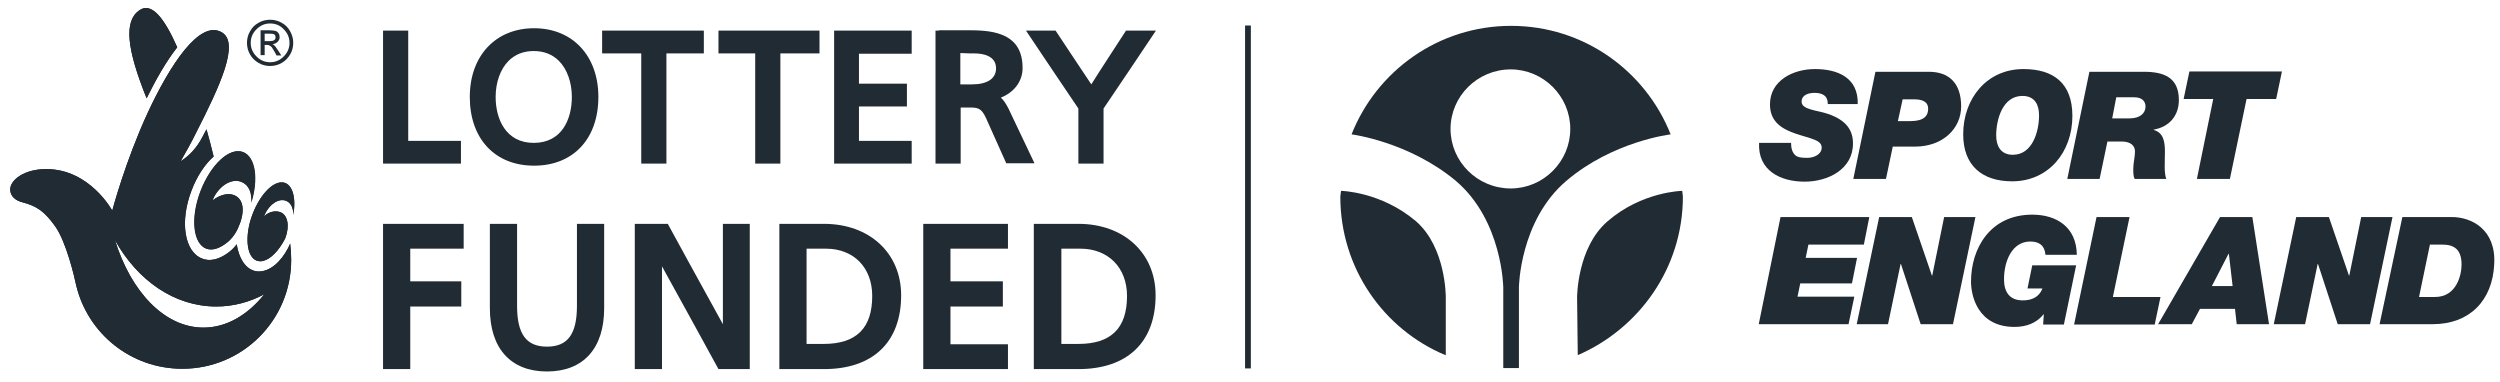 <?xml version="1.0" encoding="utf-8"?>
<!-- Generator: Adobe Illustrator 22.0.1, SVG Export Plug-In . SVG Version: 6.00 Build 0)  -->
<svg version="1.1" id="Layer_1" xmlns="http://www.w3.org/2000/svg" xmlns:xlink="http://www.w3.org/1999/xlink" x="0px" y="0px"
	 viewBox="0 0 734.9 112.3" style="enable-background:new 0 0 734.9 112.3;" xml:space="preserve">
<style type="text/css">
	.st0{fill:#212B34;}
</style>
<g>
	<g>
		<g>
			<rect x="366" y="7.5" class="st0" width="1.7" height="100.8"/>
		</g>
	</g>
	<g>
		<g>
			<path class="st0" d="M79.4,5.8c1.2,0,2.4,0.3,3.4,0.9c1.1,0.6,1.9,1.4,2.5,2.5s0.9,2.2,0.9,3.4S85.9,15,85.3,16
				c-0.6,1-1.4,1.9-2.5,2.5c-1,0.6-2.2,0.9-3.4,0.9S77,19.1,76,18.5c-1-0.6-1.9-1.4-2.5-2.5c-0.6-1-0.9-2.2-0.9-3.4s0.3-2.4,0.9-3.4
				c0.6-1.1,1.4-1.9,2.5-2.5C77,6.1,78.2,5.8,79.4,5.8z M79.4,6.9c-1.6,0-2.9,0.6-4,1.7c-1.1,1.1-1.7,2.4-1.7,4s0.6,2.9,1.7,4
				c1.1,1.1,2.4,1.7,4,1.7s2.9-0.6,4-1.7c1.1-1.1,1.7-2.4,1.7-4s-0.6-2.9-1.7-4C82.3,7.4,80.9,6.9,79.4,6.9z M77.8,16.2h-1.2V8.9
				h2.5C80,8.9,80.6,9,81,9.1c0.4,0.1,0.7,0.4,0.9,0.7s0.3,0.7,0.3,1.1c0,0.6-0.2,1-0.6,1.4c-0.4,0.4-0.9,0.6-1.5,0.7
				c0.3,0.1,0.5,0.3,0.8,0.6c0.2,0.3,0.5,0.7,0.9,1.3l0.9,1.4h-1.4l-0.6-1.1c-0.5-0.8-0.8-1.4-1.1-1.6c-0.3-0.2-0.6-0.4-1.1-0.4
				h-0.7L77.8,16.2L77.8,16.2z M77.8,9.9v2.2h1.4c0.6,0,1.1-0.1,1.4-0.3c0.3-0.2,0.4-0.5,0.4-0.8c0-0.4-0.1-0.7-0.4-0.9
				c-0.3-0.2-0.8-0.2-1.5-0.2H77.8z"/>
		</g>
		<path class="st0" d="M86.2,63.2c1-5.4-0.4-9.6-3.4-9.6c-3.4,0-7.5,5.2-9.3,11.6c-1.7,6.4-0.4,11.6,3,11.6c2.2,0,4.7-2.2,6.6-5.4
			c0.3-0.5,0.6-1,0.8-1.5c1.3-3.5,0.7-6.9-1.7-7.6c-1.4-0.4-3.1-0.1-4.6,1.3c0.1-0.2,0.1-0.3,0.2-0.5c1.3-3,4.1-4.9,6.2-4.1
			C85.5,59.5,86.3,61.2,86.2,63.2z"/>
		<g>
			<path class="st0" d="M62.5,58.9c2.1-1.6,4.5-2.3,6.4-1.5c3,1.3,3.1,5.3,1,9.8c-0.9,1.9-2.2,3.5-3.7,4.5c-1.9,1.4-3.9,2-5.6,1.4
				c-3.9-1.5-4.7-9-1.7-16.9c3-7.8,8.5-13,12.5-11.5c3.6,1.4,4.6,7.8,2.4,14.9c0.3-2.7-0.6-5.1-2.6-6c-2.8-1.4-6.6,0.7-8.5,4.6
				C62.6,58.5,62.6,58.7,62.5,58.9z"/>
			<path class="st0" d="M86.2,63.2c1-5.4-0.4-9.6-3.4-9.6c-3.4,0-7.5,5.2-9.3,11.6c-1.7,6.4-0.4,11.6,3,11.6c2.2,0,4.7-2.2,6.6-5.4
				c0.3-0.5,0.6-1,0.8-1.5c1.3-3.5,0.7-6.9-1.7-7.6c-1.4-0.4-3.1-0.1-4.6,1.3c0.1-0.2,0.1-0.3,0.2-0.5c1.3-3,4.1-4.9,6.2-4.1
				C85.5,59.5,86.3,61.2,86.2,63.2z"/>
			<path class="st0" d="M52.1,13.9C48.4,5.5,44.6,0.5,41,3c-4.7,3.2-3.7,11.5,2.1,25.9C45.7,23.6,48.8,18.1,52.1,13.9z"/>
			<path class="st0" d="M85.3,71.6c-0.2,0.4-0.4,0.9-0.6,1.3c-2.2,4.2-5.4,6.9-8.6,6.9c-3.4,0-5.8-3.3-6.5-8c-0.9,1.2-2,2.2-3.1,2.9
				c-2.4,1.6-4.9,2.2-7.1,1.3c-5.2-2-6.6-10.9-3.1-20c1.6-4.2,3.9-7.7,6.5-10c-0.6-2.5-1.3-5.2-2.1-8c-0.4,0.7-0.7,1.4-1.1,2.1
				c-1.8,3.5-4.1,5.8-6.5,7.3c1.6-2.8,3.2-5.6,4.5-8.3C64.8,25,70.5,12.6,65.2,9.5C58.7,5.7,50,19,43.4,33.2
				C36.8,47.5,33,61.9,33,61.9s-6.6-12.2-19.4-12.2c-6.5,0-10.6,3.2-10.6,6c0,2,1.6,3.3,3.7,3.8c4.2,1.1,6.4,2.7,9.5,7
				c3.2,4.4,5.7,14.9,6.2,17.4c3.4,14.1,16,24.5,31.2,24.5c17.7,0,32-14.3,32-32C85.6,74.8,85.5,73.2,85.3,71.6z M59.8,96.3
				c-11.4,0-21.3-10.5-26-25.7c6.6,11.8,17.4,19.5,29.8,19.5c5,0,9.8-1.3,14.1-3.6C72.8,92.6,66.6,96.3,59.8,96.3z"/>
		</g>
		<path class="st0" d="M62.5,58.9c2.1-1.6,4.5-2.3,6.4-1.5c3,1.3,3.1,5.3,1,9.8c-0.9,1.9-2.2,3.5-3.7,4.5c-1.9,1.4-3.9,2-5.5,1.4
			C56.8,71.6,56,64,59,56.2s8.5-13,12.5-11.5c3.6,1.4,4.6,7.8,2.4,14.9c0.3-2.7-0.6-5.1-2.6-6c-2.8-1.4-6.6,0.7-8.5,4.6
			C62.7,58.5,62.6,58.7,62.5,58.9z"/>
		<path class="st0" d="M52.1,13.9C48.4,5.5,44.6,0.5,41,3c-4.7,3.2-3.7,11.5,2.1,25.9C45.7,23.6,48.8,18.1,52.1,13.9z"/>
		<path class="st0" d="M85.3,71.6c-0.2,0.4-0.4,0.9-0.6,1.3c-2.2,4.2-5.4,6.9-8.6,6.9c-3.4,0-5.8-3.3-6.5-8c-0.9,1.2-2,2.2-3.1,2.9
			c-2.4,1.6-4.9,2.2-7.1,1.3c-5.2-2-6.6-10.9-3.1-20c1.6-4.2,3.9-7.7,6.5-10c-0.6-2.5-1.3-5.2-2.1-8c-0.4,0.7-0.7,1.4-1.1,2.1
			c-1.8,3.5-4.1,5.8-6.5,7.3c1.6-2.8,3.2-5.6,4.5-8.3C64.8,25,70.5,12.6,65.2,9.5C58.7,5.7,50,19,43.4,33.2
			C36.8,47.5,33,61.9,33,61.9s-6.6-12.2-19.4-12.2c-6.5,0-10.6,3.2-10.6,6c0,2,1.6,3.3,3.7,3.8c4.2,1.1,6.4,2.7,9.5,7
			c3.2,4.4,5.7,14.9,6.2,17.4c3.4,14.1,16,24.5,31.2,24.5c17.7,0,32-14.3,32-32C85.6,74.8,85.5,73.2,85.3,71.6z M59.8,96.3
			c-11.4,0-21.3-10.5-26-25.7c6.6,11.8,17.4,19.5,29.8,19.5c5,0,9.8-1.3,14.1-3.6C72.8,92.6,66.6,96.3,59.8,96.3z"/>
	</g>
	<g>
		<g>
			<path class="st0" d="M118.9,9h-6.3v39.1h22.9v-6.7c0,0-13.7,0-15.5,0c0-1.9,0-32.4,0-32.4H118.9z"/>
			<path class="st0" d="M138.1,28.5c0,12.3,7.4,20.2,18.9,20.2s18.9-7.9,18.9-20.2c0-12.1-7.6-20.2-18.9-20.2
				C145.7,8.3,138.1,16.4,138.1,28.5z M164.3,17.9c2.4,2.4,3.8,6.3,3.8,10.6c0,6.5-2.9,13.5-11.2,13.5c-8.2,0-11.2-7-11.2-13.5
				c0-4.3,1.4-8.2,3.8-10.6c1.9-1.9,4.4-2.9,7.4-2.9C159.9,15,162.4,16,164.3,17.9z"/>
			<path class="st0" d="M206.4,9H177v6.7c0,0,9.8,0,11.5,0c0,1.9,0,32.4,0,32.4h7.4c0,0,0-30.5,0-32.4c1.7,0,11,0,11,0V9H206.4z"/>
			<path class="st0" d="M239.8,9h-28.6v6.7c0,0,9,0,10.8,0c0,1.9,0,32.4,0,32.4h7.4c0,0,0-30.5,0-32.4c1.7,0,11.5,0,11.5,0V9H239.8z
				"/>
			<path class="st0" d="M267,9h-21.8v39.1H268v-6.7c0,0-13.7,0-15.5,0c0-1.6,0-8.6,0-10.1c1.8,0,14.1,0,14.1,0v-6.7
				c0,0-12.3,0-14.1,0c0-1.5,0-7.3,0-8.8c1.8,0,15.5,0,15.5,0V9H267z"/>
			<path class="st0" d="M276,9h-1v39.1h7.4c0,0,0-14.6,0-16.5c0.9,0,2.1,0,2.1,0c2.8,0,3.9,0,5.3,3l6,13.4h8.3l-7.7-16.2
				c-0.8-1.5-1.4-2.4-2.2-3.1c3.8-1.5,6.4-4.7,6.4-8.7c0-9.8-7.8-11.1-15.4-11.1H276V9z M286.4,15.7c2.4,0,6.4,0.6,6.4,4.4
				c0,3-2.6,4.7-7,4.7c0,0-2.3,0-3.5,0c0-1.5,0-7.7,0-9.2C283.7,15.7,286.4,15.7,286.4,15.7z"/>
			<path class="st0" d="M337.7,9H331c0,0-8.8,13.5-10.2,15.8C319.3,22.6,310.3,9,310.3,9h-8.7c0,0,15,22.4,15.4,22.9
				c0,0.6,0,16.2,0,16.2h7.4c0,0,0-15.6,0-16.2C324.8,31.4,339.8,9,339.8,9H337.7z"/>
		</g>
		<g>
			<path class="st0" d="M135.2,65.8h-22.6v42.7h8c0,0,0-16.4,0-18.4c1.9,0,15,0,15,0v-7.4c0,0-13.1,0-15,0c0-1.6,0-7.9,0-9.6
				c1.9,0,15.7,0,15.7,0v-7.3L135.2,65.8L135.2,65.8z"/>
			<path class="st0" d="M176.5,65.8h-6.9v24.1c0,8.3-2.7,12-8.8,12s-8.8-3.7-8.8-12V65.8h-8v24.8c0,11.8,6.1,18.6,16.8,18.6
				s16.8-6.8,16.8-18.6V65.8H176.5z"/>
			<path class="st0" d="M219.4,65.8h-6.9c0,0,0,23.2,0,29.5c-3.2-5.7-16.2-29.5-16.2-29.5h-9.7v42.7h8c0,0,0-23.9,0-30.2
				c3.2,5.7,16.6,30.2,16.6,30.2h9.2V65.8H219.4z"/>
			<path class="st0" d="M230.2,65.8h-1.1v42.7h13.1c14.4,0,22.7-7.9,22.7-21.7c0-12.4-9.3-21-22.7-21H230.2z M242.8,73.1
				c8.2,0,13.6,5.6,13.6,13.9c0,9.5-4.7,14.1-14.3,14.1c0,0-3.5,0-5,0c0-2,0-26,0-28C238.7,73.1,242.8,73.1,242.8,73.1z"/>
			<path class="st0" d="M295.2,65.8h-23.8v42.7h24.9v-7.3c0,0-14.9,0-16.9,0c0-1.7,0-9.4,0-11.1c1.9,0,15.4,0,15.4,0v-7.4
				c0,0-13.4,0-15.4,0c0-1.6,0-7.9,0-9.6c2,0,16.9,0,16.9,0v-7.3L295.2,65.8L295.2,65.8z"/>
			<path class="st0" d="M305,65.8h-1.1v42.7H317c14.4,0,22.7-7.9,22.7-21.7c0-12.4-9.3-21-22.7-21H305z M317.6,73.1
				c8.2,0,13.7,5.6,13.7,13.9c0,9.5-4.7,14.1-14.3,14.1c0,0-3.5,0-5,0c0-2,0-26,0-28C313.5,73.1,317.6,73.1,317.6,73.1z"/>
		</g>
	</g>
	<g>
		<g>
			<path class="st0" d="M537.3,30.6c0-1.3-0.4-2.1-1.1-2.6c-0.7-0.5-1.7-0.7-2.8-0.7c-1.6,0-3.8,0.5-3.8,2.6c0,2.4,4.7,2.5,7.8,3.6
				c5.5,1.9,7.3,4.9,7.3,8.7c0,7.6-7.4,11.2-14.2,11.2c-7.2,0-13.8-3.3-13.4-11.4h9.4c0,1.7,0.4,2.8,1.2,3.6c0.8,0.7,2,0.8,3.6,0.8
				c1.9,0,4.2-1,4.2-3c0-2.3-3.2-2.6-7.6-4.1c-3.8-1.3-7.6-3.3-7.6-8.6c0-7.1,6.9-10.4,13.2-10.4c6.7,0,12.8,2.5,12.6,10.3H537.3z"
				/>
			<path class="st0" d="M551.3,21.1H567c5.8,0,9.5,3.2,9.5,10.2c0,6.4-5.3,11.8-13.6,11.8h-6.5l-2,9.5h-9.6L551.3,21.1z M557.9,35.6
				h3.7c3.9,0,5.2-1.5,5.2-3.6c0-2.4-2.2-2.8-4.2-2.8h-3.3L557.9,35.6z"/>
			<path class="st0" d="M594.8,20.3c8.9,0,14.4,4.2,14.4,13.8c0,10.6-7,19.2-17.7,19.2c-8.9,0-14.4-4.7-14.4-13.8
				C577.1,28.9,584.1,20.3,594.8,20.3z M591.7,45.5c5.8,0,7.7-6.9,7.7-11.6c0-2.9-1.1-5.7-4.9-5.7c-5.8,0-7.7,6.9-7.7,11.6
				C586.8,42.6,587.9,45.5,591.7,45.5z"/>
			<path class="st0" d="M614.2,21.1h16c5.8,0,10.3,1.6,10.3,8.3c0,4.6-2.8,7.9-7.4,8.7v0.1c2.9,0.8,3.3,3.5,3.3,6.4
				c0,3-0.3,6.2,0.4,8h-9.3c-0.4-0.8-0.4-1.7-0.4-3.1c0-1.5,0.5-3.4,0.5-5s-1.2-2.9-3.9-2.9h-4.2l-2.3,11h-9.5L614.2,21.1z
				 M620.9,34.8h5.1c3.2,0,4.7-1.6,4.7-3.5c0-1.2-0.7-2.7-3.3-2.7h-5.3L620.9,34.8z"/>
			<path class="st0" d="M650.6,29.1h-8.7l1.7-8.1h27.2l-1.7,8.1h-8.7l-4.9,23.5h-9.7L650.6,29.1z"/>
			<path class="st0" d="M523.4,63.8h26.1l-1.6,8.1h-16.3l-0.8,3.9h15.1l-1.5,7.5h-15.2l-0.8,3.9h16.7l-1.7,8.1H517L523.4,63.8z"/>
			<path class="st0" d="M552.4,63.8h9.6l5.9,17.2h0.1l3.5-17.2h9.2l-6.6,31.5h-9.5l-5.8-17.7h-0.1L555,95.3h-9.2L552.4,63.8z"/>
			<path class="st0" d="M600.8,92.3L600.8,92.3c-2.1,2.7-5.2,3.8-8.6,3.8c-11,0-12.8-9.4-12.8-13.3c0-9.9,5.7-19.7,18-19.7
				c7.1,0,13,3.6,13.1,11.8h-9.2c-0.3-2.9-2-3.9-4.5-3.9c-5.3,0-7.7,5.7-7.7,11.1c0,3.7,1.6,6.2,5.5,6.2c2.6,0,4.8-0.9,5.8-3.5H596
				l1.4-6.8h12.9l-3.6,17.4h-6.1L600.8,92.3z"/>
			<path class="st0" d="M616.3,63.8h9.7l-4.9,23.5h14l-1.7,8.1h-23.7L616.3,63.8z"/>
			<path class="st0" d="M652.6,63.8h9.5l4.9,31.5h-9.5l-0.5-4.5h-10.3l-2.4,4.5h-9.9L652.6,63.8z M650.2,84.1h6.1l-1.1-9.5h-0.1
				L650.2,84.1z"/>
			<path class="st0" d="M675,63.8h9.6l5.9,17.2h0.1l3.5-17.2h9.2l-6.6,31.5h-9.5l-5.8-17.7h-0.1l-3.7,17.7h-9.2L675,63.8z"/>
			<path class="st0" d="M706.2,63.8h14.5c5.8,0,13.1,3.6,12.5,13.9c-0.5,10.5-7.1,17.6-18.1,17.6h-15.6L706.2,63.8z M711.1,87.3h4.7
				c6.4,0,7.8-6.6,7.8-9.5c0-4.7-2.4-5.9-5.7-5.9h-3.6L711.1,87.3z"/>
		</g>
		<path class="st0" d="M494.5,56.1c0,0.5,0.2,1.2,0.2,1.7c0,21-12.9,38.8-30.9,46.6l-0.2-17c0,0,0-14.6,8.9-22.3
			C482.6,56.3,494.5,56.1,494.5,56.1L494.5,56.1z"/>
		<path class="st0" d="M424.9,104.4C406.7,96.8,394,78.8,394,57.8c0-0.5,0.2-1.2,0.2-1.7c0,0,11.7,0.2,22,8.9
			c8.9,7.7,8.8,22.3,8.8,22.3v17.1H424.9z"/>
		<path class="st0" d="M426.4,37.9c0-9.6,7.9-17.5,17.7-17.5c9.6,0,17.5,7.9,17.5,17.5s-7.9,17.5-17.5,17.5
			C434.3,55.4,426.4,47.5,426.4,37.9L426.4,37.9z M444.3,108.2c0.7,0,1.4,0,2.2,0V84.5c0,0,0.2-19.6,13.9-31.3
			c13.7-11.7,30.7-13.7,30.7-13.7c-7.4-18.7-25.6-31.9-46.9-31.9c-21.3,0-39.5,13.2-46.9,31.9c0,0,16.8,2.1,30.7,13.7
			c13.7,11.7,13.9,31.3,13.9,31.3V108v0.2C442.1,108.2,443.4,108.2,444.3,108.2z"/>
	</g>
</g>
</svg>
